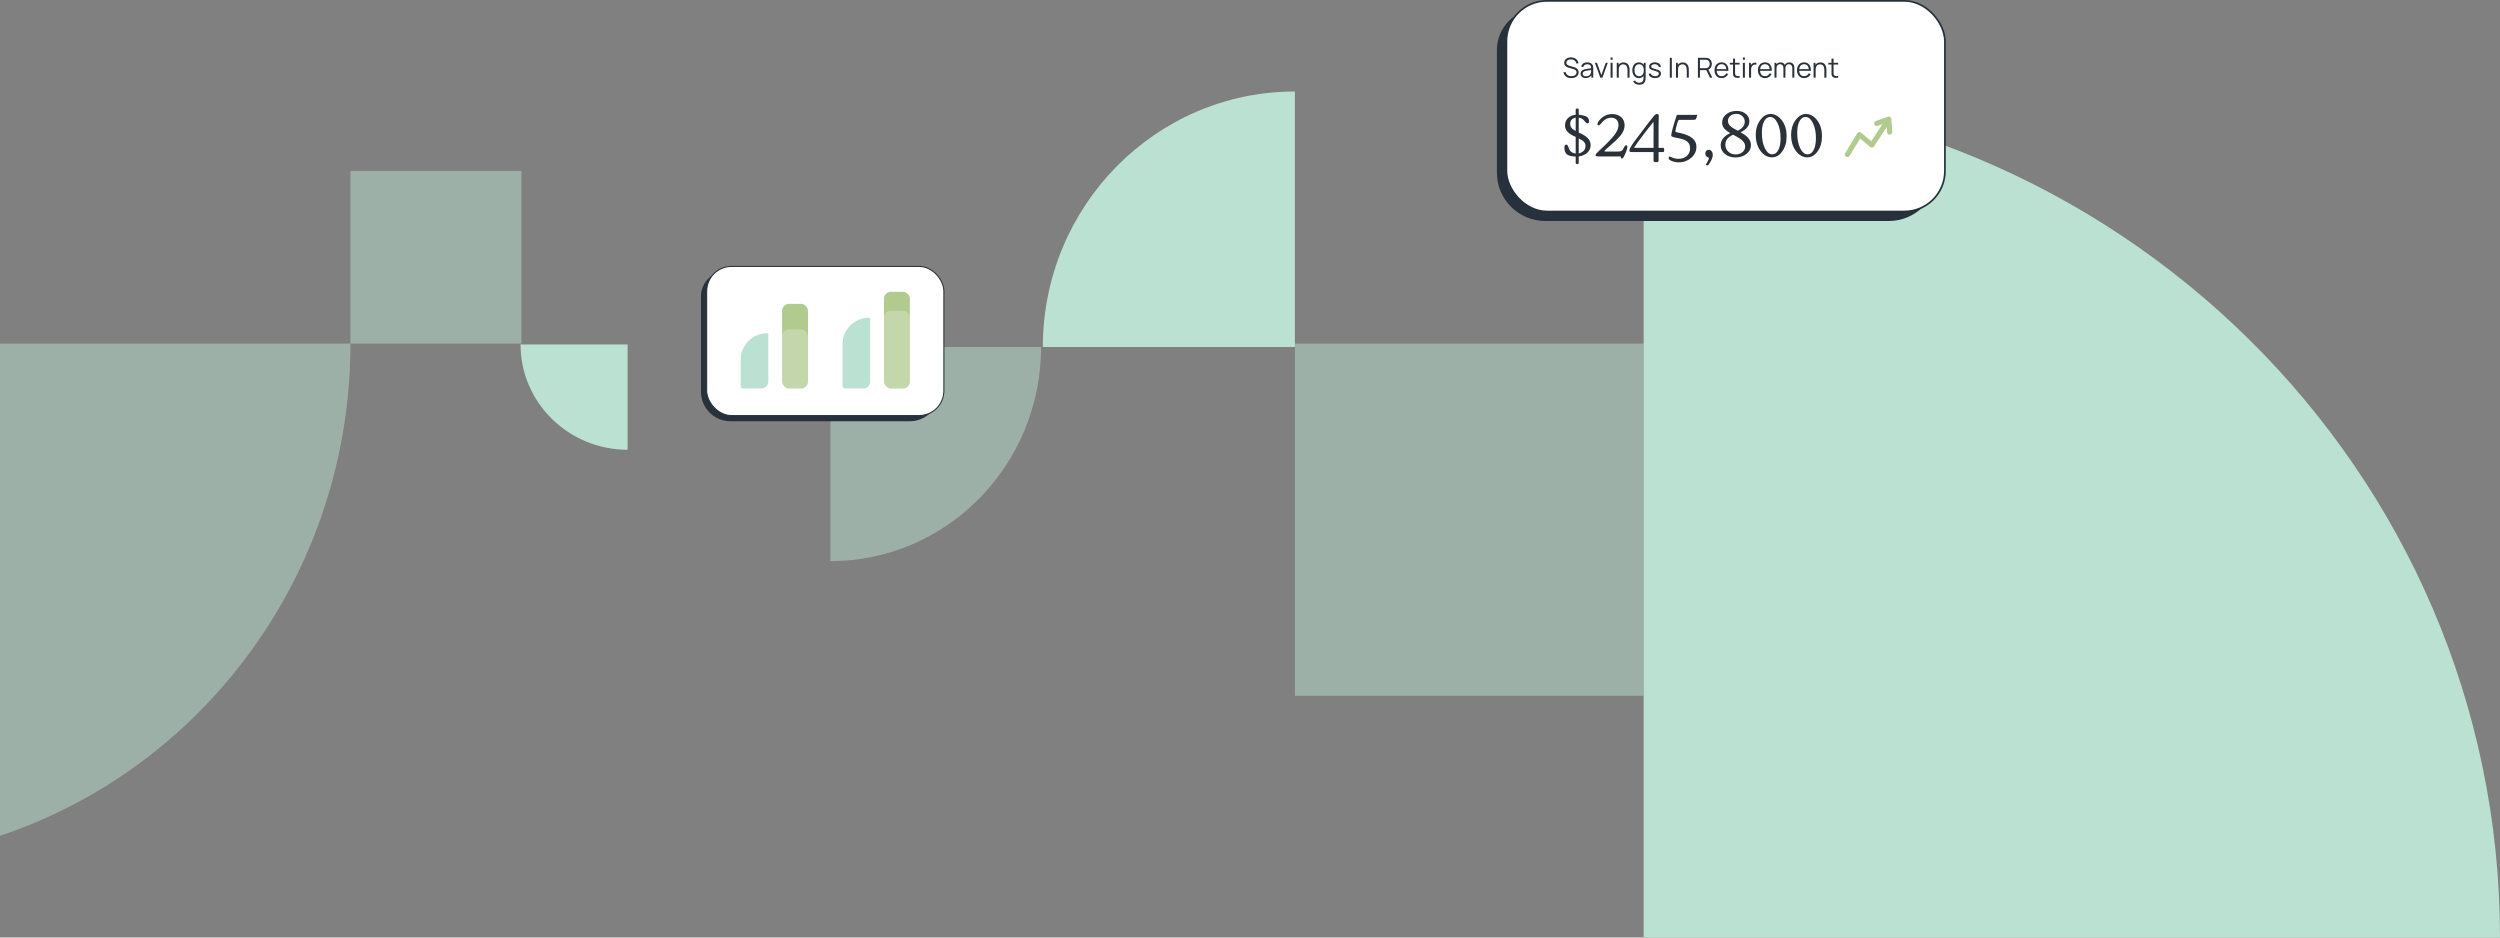 <svg width="100%" height="100%" viewBox="0 0 1448 543" xmlns="http://www.w3.org/2000/svg" style="opacity: 1; visibility: visible; display: block;" transform-origin="854.398px 320.398px" display="block" data-level="11" tenwebX_tlevel="6" xmlns:xlink="http://www.w3.org/1999/xlink"><rect x="0" y="0" width="1448" height="543" fill="#808080" stroke="none"/><path opacity="0.5" d="M952 199L750 199V403H952V199Z" style="opacity:0.5;stroke-width:1px;stroke-linecap:butt;stroke-linejoin:miter;transform-origin:0px 0px;display:inline;" data-level="86" fill="rgb(186, 225, 209)"></path><path opacity="0.5" d="M302 99L203 99V199H302V99Z" style="opacity:0.5;stroke-width:1px;stroke-linecap:butt;stroke-linejoin:miter;transform-origin:0px 0px;display:inline;" data-level="87" fill="rgb(186, 225, 209)"></path><path opacity="0.5" d="M-92 199L-92 499C70.837 499 202.892 364.657 203 199L-92 199Z" style="opacity:0.5;stroke-width:1px;stroke-linecap:butt;stroke-linejoin:miter;transform-origin:0px 0px;display:inline;" data-level="88" fill="rgb(186, 225, 209)"></path><path opacity="0.5" d="M481 201L481 325C548.343 325 602.955 269.472 603 201L481 201Z" style="opacity:0.5;stroke-width:1px;stroke-linecap:butt;stroke-linejoin:miter;transform-origin:0px 0px;display:inline;" data-level="89" fill="rgb(186, 225, 209)"></path><path d="M363.5 199.5H301.5C301.5 233.171 329.264 260.478 363.5 260.5V199.5Z" style="opacity:1;stroke-width:1px;stroke-linecap:butt;stroke-linejoin:miter;transform-origin:0px 0px;display:inline;" data-level="52" fill="rgb(186, 225, 209)"></path><path d="M750 201L750 53C669.41 53 604.053 119.276 604 201L750 201Z" style="opacity:1;stroke-width:1px;stroke-linecap:butt;stroke-linejoin:miter;transform-origin:0px 0px;display:inline;" data-level="53" fill="rgb(186, 225, 209)"></path><path d="M952 543L1448 543C1448 272.526 1225.89 53.179 952 53L952 543Z" style="opacity:1;stroke-width:1px;stroke-linecap:butt;stroke-linejoin:miter;transform-origin:0px 0px;display:inline;" data-level="54" fill="rgb(186, 225, 209)"></path><path d="M867 29C867 15.745 877.745 5 891 5H1098C1111.25 5 1122 15.745 1122 29V100C1122 115.464 1109.46 128 1094 128H895C879.536 128 867 115.464 867 100V29Z" style="opacity:1;stroke-width:1px;stroke-linecap:butt;stroke-linejoin:miter;transform-origin:0px 0px;display:inline;" data-level="55" fill="rgb(38, 49, 59)"></path><rect x="872.5" y="0.5" width="254" height="122" rx="23.5" stroke="#26313B" style="opacity:1;stroke-width:1px;stroke-linecap:butt;stroke-linejoin:miter;stroke:rgb(38, 49, 59);transform-origin:0px 0px;display:inline;" data-level="56" fill="rgb(255, 255, 255)"></rect><path d="M1070 89.5L1077 78L1084.2 84L1094 69M1094 69L1094.5 76.5M1094 69L1087 71.5" stroke="#B1CB8F" stroke-width="3" stroke-linecap="round" stroke-linejoin="round" style="opacity:1;stroke-width:3px;stroke-linecap:round;stroke-linejoin:round;stroke:rgb(177, 203, 143);transform-origin:0px 0px;display:inline;" data-level="57" fill="none"></path><path d="M912.641 90.692C910.197 90.593 908.491 90.152 907.523 89.371C906.567 88.589 906.09 87.292 906.09 85.481C906.09 84.935 906.183 84.513 906.369 84.215C906.555 83.905 906.815 83.75 907.151 83.75C907.759 83.75 908.218 84.314 908.528 85.444C908.689 86.027 908.844 86.461 908.993 86.746C909.278 87.305 909.738 87.776 910.37 88.161C911.016 88.546 911.773 88.806 912.641 88.943V79.302C910.482 78.396 908.912 77.415 907.932 76.361C906.952 75.294 906.462 74.047 906.462 72.62C906.462 70.957 907.02 69.561 908.137 68.432C909.266 67.303 910.767 66.645 912.641 66.459V63.556C912.641 63.32 912.697 63.146 912.809 63.035C912.92 62.923 913.106 62.867 913.367 62.867H913.702C913.938 62.867 914.111 62.923 914.223 63.035C914.335 63.146 914.391 63.32 914.391 63.556V66.459C916.661 66.695 918.225 67.104 919.081 67.688C919.949 68.258 920.384 69.17 920.384 70.424C920.384 70.758 920.303 71.013 920.142 71.187C919.993 71.36 919.757 71.447 919.435 71.447C918.963 71.447 918.473 71.094 917.964 70.386C917.766 70.113 917.604 69.909 917.48 69.772C917.046 69.276 916.587 68.903 916.103 68.655C915.619 68.395 915.054 68.221 914.409 68.134L914.391 76.752C916.909 77.856 918.69 78.973 919.732 80.102C920.775 81.219 921.296 82.552 921.296 84.103C921.296 85.778 920.675 87.206 919.435 88.384C918.206 89.551 916.525 90.295 914.391 90.618V94.322C914.391 94.557 914.335 94.731 914.223 94.843C914.111 94.954 913.925 95.01 913.665 95.01H913.33C913.106 95.01 912.933 94.948 912.809 94.824C912.697 94.712 912.641 94.545 912.641 94.322V90.692ZM914.391 88.868C915.681 88.546 916.655 88.024 917.313 87.305C917.983 86.573 918.318 85.667 918.318 84.587C918.318 83.644 918.02 82.838 917.424 82.168C916.841 81.498 915.83 80.834 914.391 80.176V88.868ZM912.641 75.858V68.134C911.624 68.296 910.836 68.693 910.277 69.325C909.719 69.946 909.44 70.74 909.44 71.708C909.44 72.601 909.7 73.383 910.222 74.053C910.743 74.723 911.549 75.325 912.641 75.858ZM929.764 87.751H937.19C937.96 87.751 938.549 87.671 938.959 87.509C939.368 87.336 939.697 87.05 939.945 86.653C940.094 86.405 940.28 86.052 940.503 85.592C941 84.6 941.434 84.103 941.806 84.103C942.067 84.103 942.259 84.184 942.383 84.345C942.507 84.507 942.569 84.755 942.569 85.09C942.569 85.512 942.433 86.145 942.16 86.988C941.887 87.832 941.502 88.775 941.006 89.817C940.621 90.661 940.317 91.201 940.094 91.437C939.883 91.672 939.641 91.79 939.368 91.79C939.182 91.79 939.027 91.71 938.903 91.548C938.779 91.387 938.717 91.176 938.717 90.915C938.717 90.891 938.723 90.847 938.735 90.785C938.748 90.723 938.754 90.667 938.754 90.618H926.135C925.428 90.618 924.913 90.556 924.59 90.432C924.28 90.295 924.125 90.078 924.125 89.78C924.125 89.383 924.925 88.459 926.526 87.007C927.432 86.163 928.17 85.475 928.741 84.941C932.227 81.591 934.548 79.047 935.702 77.31C936.855 75.573 937.432 73.935 937.432 72.396C937.432 71.081 937.048 70.051 936.278 69.307C935.522 68.55 934.467 68.171 933.114 68.171C932.246 68.171 931.408 68.358 930.602 68.73C929.808 69.102 929.045 69.667 928.313 70.424C928.064 70.672 927.748 71.031 927.363 71.503C926.743 72.248 926.271 72.62 925.949 72.62C925.75 72.62 925.577 72.558 925.428 72.434C925.291 72.297 925.223 72.13 925.223 71.931C925.223 71.534 925.378 71.081 925.688 70.572C925.998 70.051 926.47 69.481 927.103 68.86C927.984 67.954 928.989 67.266 930.118 66.794C931.259 66.31 932.463 66.068 933.729 66.068C935.912 66.068 937.662 66.664 938.977 67.855C940.305 69.034 940.969 70.597 940.969 72.545C940.969 74.183 940.454 75.796 939.424 77.384C938.394 78.96 936.458 80.983 933.617 83.452C931.892 84.916 930.732 85.94 930.136 86.523C929.553 87.094 929.262 87.466 929.262 87.64C929.262 87.677 929.305 87.708 929.392 87.733C929.479 87.745 929.603 87.751 929.764 87.751ZM957.738 85.63V70.87L957.515 70.796C955.679 73.029 953.848 75.356 952.024 77.775C950.2 80.183 948.383 82.683 946.571 85.276L946.683 85.63H957.738ZM963.117 85.63C963.39 85.63 963.582 85.698 963.694 85.834C963.818 85.958 963.88 86.169 963.88 86.467V87.267C963.88 87.54 963.812 87.745 963.676 87.882C963.551 88.006 963.353 88.068 963.08 88.068H960.642V92.981C960.642 93.292 960.574 93.521 960.437 93.67C960.301 93.819 960.09 93.893 959.804 93.893H958.669C958.359 93.893 958.123 93.819 957.962 93.67C957.813 93.521 957.738 93.292 957.738 92.981V88.068H945.082C944.511 88.068 944.145 88 943.984 87.863C943.835 87.727 943.761 87.491 943.761 87.156C943.761 86.138 945.039 83.967 947.595 80.642C948.476 79.5 949.164 78.594 949.661 77.924C951.671 75.207 953.513 72.769 955.188 70.61C956.876 68.451 957.931 67.142 958.352 66.683C958.588 66.447 958.824 66.273 959.06 66.161C959.295 66.05 959.544 65.994 959.804 65.994C960.139 65.994 960.381 66.087 960.53 66.273C960.679 66.447 960.753 66.732 960.753 67.129C960.753 67.216 960.747 67.452 960.735 67.836C960.673 69.747 960.642 71.621 960.642 73.457V85.63H963.117ZM983.051 66.534C982.753 67.898 982.48 68.724 982.232 69.009C981.984 69.282 981.487 69.418 980.743 69.418H972.926C972.591 69.418 972.343 69.499 972.181 69.66C972.02 69.809 971.834 70.213 971.623 70.87C971.251 72.061 970.947 73.166 970.711 74.183C970.475 75.201 970.357 75.84 970.357 76.1C970.357 76.373 970.854 76.597 971.846 76.77C972.467 76.882 972.988 76.987 973.41 77.087C976.549 77.831 978.857 78.849 980.333 80.139C981.822 81.417 982.567 83.043 982.567 85.015C982.567 86.269 982.3 87.447 981.767 88.552C981.245 89.656 980.495 90.624 979.514 91.455C978.522 92.299 977.424 92.938 976.22 93.372C975.029 93.819 973.788 94.042 972.498 94.042C970.959 94.042 969.569 93.782 968.329 93.261C967.1 92.752 966.486 92.249 966.486 91.753C966.486 91.443 966.542 91.176 966.653 90.953C966.765 90.729 966.895 90.618 967.044 90.618C967.106 90.618 967.28 90.692 967.565 90.841C969.104 91.61 970.624 91.995 972.125 91.995C974.136 91.995 975.767 91.437 977.02 90.32C978.274 89.191 978.9 87.739 978.9 85.965C978.9 84.352 978.423 83.098 977.467 82.205C976.524 81.312 974.843 80.598 972.423 80.065C971.852 79.928 971.12 79.785 970.227 79.636C968.713 79.364 967.956 78.985 967.956 78.501C967.956 77.943 968.26 76.51 968.868 74.202C969.489 71.894 970.283 69.338 971.251 66.534H983.051ZM987.722 88.943C987.722 88.31 987.909 87.789 988.281 87.379C988.665 86.97 989.162 86.765 989.77 86.765C990.415 86.765 990.949 87.044 991.37 87.603C991.805 88.161 992.022 88.874 992.022 89.743C992.022 90.376 991.898 91.033 991.65 91.716C991.401 92.411 990.967 93.267 990.347 94.284C989.974 94.88 989.695 95.283 989.509 95.494C989.323 95.705 989.156 95.811 989.007 95.811C988.746 95.811 988.517 95.755 988.318 95.643C988.119 95.544 988.02 95.432 988.02 95.308C988.02 95.209 988.306 94.719 988.876 93.838C989.447 92.957 989.733 92.249 989.733 91.716C989.733 91.542 989.702 91.412 989.639 91.325C989.577 91.238 989.416 91.145 989.156 91.046C988.672 90.847 988.312 90.581 988.076 90.245C987.84 89.898 987.722 89.464 987.722 88.943ZM1006.52 75.709C1007.86 75.064 1008.87 74.301 1009.54 73.42C1010.22 72.527 1010.56 71.54 1010.56 70.461C1010.56 69.158 1010.09 68.085 1009.16 67.241C1008.25 66.385 1007.07 65.957 1005.65 65.957C1004.27 65.957 1003.11 66.347 1002.18 67.129C1001.27 67.911 1000.81 68.879 1000.81 70.033C1000.81 71.062 1001.23 72.012 1002.09 72.88C1002.95 73.737 1004.42 74.68 1006.52 75.709ZM1002.15 77.087C1000.46 76.119 999.256 75.163 998.536 74.22C997.816 73.277 997.457 72.21 997.457 71.019C997.457 69.096 998.251 67.489 999.839 66.199C1001.44 64.896 1003.45 64.244 1005.87 64.244C1008.03 64.244 1009.8 64.815 1011.17 65.957C1012.55 67.098 1013.24 68.531 1013.24 70.256C1013.24 71.559 1012.82 72.738 1011.97 73.792C1011.14 74.847 1009.86 75.802 1008.12 76.659C1010.18 77.713 1011.7 78.842 1012.68 80.046C1013.66 81.237 1014.15 82.565 1014.15 84.029C1014.15 86.052 1013.3 87.751 1011.58 89.129C1009.88 90.506 1007.76 91.195 1005.2 91.195C1002.73 91.195 1000.68 90.518 999.057 89.166C997.432 87.813 996.619 86.138 996.619 84.141C996.619 82.652 997.078 81.324 997.996 80.158C998.915 78.991 1000.3 77.968 1002.15 77.087ZM1003.78 78.036C1002.3 78.706 1001.18 79.525 1000.43 80.493C999.69 81.46 999.318 82.571 999.318 83.824C999.318 85.425 999.889 86.765 1001.03 87.844C1002.18 88.912 1003.62 89.445 1005.35 89.445C1006.91 89.445 1008.21 89.005 1009.24 88.124C1010.28 87.23 1010.8 86.132 1010.8 84.829C1010.8 83.613 1010.31 82.515 1009.31 81.535C1008.32 80.542 1006.48 79.376 1003.78 78.036ZM1034.81 78.948C1034.81 82.422 1033.97 85.326 1032.3 87.658C1030.64 89.991 1028.61 91.157 1026.23 91.157C1025.3 91.157 1024.38 90.959 1023.46 90.562C1022.54 90.165 1021.71 89.613 1020.98 88.905C1019.63 87.565 1018.62 86.008 1017.95 84.234C1017.28 82.447 1016.94 80.418 1016.94 78.147C1016.94 76.249 1017.2 74.543 1017.71 73.029C1018.23 71.503 1019.03 70.101 1020.11 68.823C1020.85 67.917 1021.7 67.222 1022.66 66.738C1023.63 66.242 1024.62 65.994 1025.64 65.994C1026.53 65.994 1027.42 66.192 1028.32 66.589C1029.22 66.974 1030.04 67.526 1030.77 68.246C1032.15 69.598 1033.17 71.149 1033.82 72.899C1034.48 74.648 1034.81 76.665 1034.81 78.948ZM1026.47 89.389C1027.95 89.389 1029.12 88.558 1029.99 86.895C1030.87 85.233 1031.31 82.968 1031.31 80.102C1031.31 76.566 1030.72 73.625 1029.54 71.28C1028.38 68.922 1026.97 67.743 1025.32 67.743C1023.84 67.743 1022.66 68.569 1021.78 70.219C1020.91 71.857 1020.48 74.084 1020.48 76.9C1020.48 80.524 1021.06 83.514 1022.21 85.872C1023.38 88.217 1024.8 89.389 1026.47 89.389ZM1055.28 78.948C1055.28 82.422 1054.45 85.326 1052.77 87.658C1051.11 89.991 1049.09 91.157 1046.7 91.157C1045.77 91.157 1044.85 90.959 1043.93 90.562C1043.01 90.165 1042.19 89.613 1041.46 88.905C1040.1 87.565 1039.09 86.008 1038.42 84.234C1037.75 82.447 1037.42 80.418 1037.42 78.147C1037.42 76.249 1037.67 74.543 1038.18 73.029C1038.7 71.503 1039.5 70.101 1040.58 68.823C1041.33 67.917 1042.18 67.222 1043.13 66.738C1044.1 66.242 1045.09 65.994 1046.11 65.994C1047 65.994 1047.9 66.192 1048.79 66.589C1049.69 66.974 1050.51 67.526 1051.25 68.246C1052.62 69.598 1053.64 71.149 1054.3 72.899C1054.96 74.648 1055.28 76.665 1055.28 78.948ZM1046.95 89.389C1048.42 89.389 1049.6 88.558 1050.46 86.895C1051.34 85.233 1051.79 82.968 1051.79 80.102C1051.79 76.566 1051.2 73.625 1050.02 71.28C1048.85 68.922 1047.44 67.743 1045.79 67.743C1044.32 67.743 1043.14 68.569 1042.26 70.219C1041.39 71.857 1040.95 74.084 1040.95 76.9C1040.95 80.524 1041.53 83.514 1042.68 85.872C1043.85 88.217 1045.27 89.389 1046.95 89.389Z" style="opacity:1;stroke-width:1px;stroke-linecap:butt;stroke-linejoin:miter;transform-origin:0px 0px;display:inline;" data-level="58" fill="rgb(42, 49, 57)"></path><path d="M910.12 45.24C912.52 45.24 914.328 44.008 914.328 41.848C914.328 39.672 912.472 39.112 911.528 38.84L909.272 38.184C908.376 37.928 907.224 37.528 907.224 36.36C907.224 35.208 908.36 34.36 909.912 34.376C911.512 34.376 912.792 35.336 913.032 36.824L914.264 36.616C913.88 34.536 912.216 33.256 909.928 33.24C907.656 33.24 905.976 34.456 905.976 36.408C905.976 37.944 907.032 38.76 908.44 39.176L911.352 40.04C912.152 40.28 913.128 40.712 913.128 41.912C913.128 43.256 911.864 44.12 910.168 44.12C908.456 44.12 907.128 43.224 906.744 41.72L905.528 41.912C905.928 43.96 907.704 45.24 910.12 45.24ZM922.539 37.848C922.075 36.728 920.923 36.12 919.355 36.12C917.435 36.12 916.219 37.016 915.819 38.552L916.971 38.888C917.291 37.752 918.139 37.224 919.323 37.224C920.987 37.224 921.611 37.976 921.627 39.56C920.475 39.704 918.859 39.88 917.691 40.168C916.411 40.504 915.499 41.272 915.499 42.68C915.499 44.056 916.491 45.24 918.459 45.24C919.915 45.24 921.067 44.664 921.739 43.576V45H922.795V39.64C922.795 38.984 922.747 38.344 922.539 37.848ZM918.587 44.216C917.195 44.216 916.683 43.432 916.683 42.68C916.683 41.752 917.435 41.32 918.171 41.112C919.131 40.856 920.491 40.712 921.627 40.584C921.627 40.968 921.595 41.528 921.499 41.944C921.291 43.256 920.235 44.216 918.587 44.216ZM926.894 45H928.11L931.246 36.36H930.046L927.502 43.464L924.958 36.36H923.758L926.894 45ZM932.843 34.616H934.011V33.288H932.843V34.616ZM932.843 45H934.011V36.36H932.843V45ZM940.385 36.152C939.137 36.152 938.113 36.632 937.473 37.56V36.36H936.417V45H937.601V40.392C937.601 38.44 938.497 37.272 940.145 37.272C941.969 37.272 942.657 38.68 942.657 40.584V45H943.841V40.248C943.841 38.296 942.961 36.152 940.385 36.152ZM952.093 36.36V37.528C951.469 36.648 950.509 36.12 949.229 36.12C946.845 36.12 945.437 38.088 945.437 40.664C945.437 43.256 946.845 45.24 949.277 45.24C950.445 45.24 951.341 44.76 951.965 43.976V44.872C951.981 46.888 951.229 47.928 949.357 47.928C948.429 47.928 947.485 47.544 947.005 46.584L945.933 47.176C946.685 48.52 948.029 49.08 949.341 49.08C951.469 49.08 952.749 48.184 953.053 46.264C953.133 45.816 953.149 45.368 953.149 44.872V36.36H952.093ZM949.389 44.152C947.581 44.152 946.685 42.632 946.685 40.664C946.685 38.712 947.549 37.208 949.421 37.208C951.213 37.208 952.093 38.648 952.093 40.664C952.093 42.68 951.229 44.152 949.389 44.152ZM958.618 45.224C960.73 45.224 962.01 44.248 962.01 42.6C962.01 41.272 961.274 40.648 958.89 40.04C956.858 39.528 956.362 39.224 956.362 38.52C956.362 37.704 957.21 37.16 958.442 37.192C959.738 37.208 960.634 37.848 960.794 38.856L961.994 38.632C961.834 37.128 960.394 36.12 958.458 36.12C956.49 36.12 955.178 37.112 955.178 38.584C955.178 39.8 955.882 40.36 958.234 40.984C960.426 41.576 960.794 41.816 960.794 42.616C960.794 43.576 959.978 44.152 958.682 44.152C957.338 44.152 956.362 43.544 956.106 42.552L954.906 42.744C955.21 44.312 956.586 45.224 958.618 45.224ZM967.155 45H968.323V33.48H967.155V45ZM974.697 36.152C973.449 36.152 972.425 36.632 971.785 37.56V36.36H970.729V45H971.913V40.392C971.913 38.44 972.809 37.272 974.457 37.272C976.281 37.272 976.969 38.68 976.969 40.584V45H978.153V40.248C978.153 38.296 977.273 36.152 974.697 36.152ZM991.769 45L989.497 40.344C990.793 39.816 991.497 38.552 991.497 37.048C991.497 35.256 990.489 33.816 988.697 33.544C988.393 33.496 988.105 33.48 987.881 33.48H983.433V45H984.601V40.632H988.297L990.409 45H991.769ZM984.601 39.496V34.6H987.849C988.041 34.6 988.313 34.616 988.569 34.68C989.737 34.92 990.281 35.976 990.281 37.048C990.281 38.12 989.737 39.176 988.569 39.432C988.313 39.48 988.041 39.496 987.849 39.496H984.601ZM994.31 41.016H1001.11C1001.19 37.96 999.702 36.12 997.142 36.12C994.646 36.12 993.046 37.88 993.046 40.712C993.046 43.464 994.662 45.24 997.174 45.24C998.854 45.24 1000.26 44.376 1000.95 42.872L999.846 42.456C999.318 43.528 998.374 44.12 997.142 44.12C995.414 44.12 994.406 42.984 994.31 41.016ZM997.174 37.192C998.774 37.192 999.686 38.168 999.878 40.024H994.326C994.518 38.216 995.494 37.192 997.174 37.192ZM1004.95 37.368H1007.59V36.36H1004.95V33.96H1003.77V36.36H1001.93V37.368H1003.77V41.864C1003.77 42.712 1003.73 43.336 1004.05 43.976C1004.61 45.112 1006.13 45.304 1007.59 45V43.976C1006.36 44.168 1005.51 44.088 1005.13 43.384C1004.92 43 1004.95 42.552 1004.95 41.832V37.368ZM1009.47 34.616H1010.64V33.288H1009.47V34.616ZM1009.47 45H1010.64V36.36H1009.47V45ZM1014.77 36.92C1014.51 37.128 1014.27 37.4 1014.1 37.72V36.36H1013.04V45H1014.23V40.696C1014.23 39.656 1014.35 38.536 1015.22 37.848C1015.86 37.352 1016.66 37.304 1017.3 37.464V36.36C1016.53 36.168 1015.44 36.344 1014.77 36.92ZM1019.45 41.016H1026.25C1026.33 37.96 1024.84 36.12 1022.28 36.12C1019.79 36.12 1018.19 37.88 1018.19 40.712C1018.19 43.464 1019.8 45.24 1022.31 45.24C1023.99 45.24 1025.4 44.376 1026.09 42.872L1024.99 42.456C1024.46 43.528 1023.51 44.12 1022.28 44.12C1020.55 44.12 1019.55 42.984 1019.45 41.016ZM1022.31 37.192C1023.91 37.192 1024.83 38.168 1025.02 40.024H1019.47C1019.66 38.216 1020.63 37.192 1022.31 37.192ZM1036.4 36.136C1035.25 36.136 1034.3 36.68 1033.79 37.592C1033.33 36.648 1032.42 36.136 1031.28 36.136C1030.24 36.136 1029.38 36.568 1028.85 37.272V36.36H1027.79V45H1028.96V39.432C1028.96 38.072 1029.78 37.176 1030.98 37.176C1032.16 37.176 1032.96 38.04 1032.96 39.4L1032.94 45H1034.11L1034.13 39.432C1034.13 37.816 1035.15 37.176 1036.14 37.176C1037.28 37.176 1038.11 37.992 1038.11 39.336L1038.1 45H1039.26L1039.28 39.112C1039.28 37.288 1038.14 36.136 1036.4 36.136ZM1042.09 41.016H1048.89C1048.97 37.96 1047.48 36.12 1044.92 36.12C1042.43 36.12 1040.83 37.88 1040.83 40.712C1040.83 43.464 1042.44 45.24 1044.96 45.24C1046.64 45.24 1048.04 44.376 1048.73 42.872L1047.63 42.456C1047.1 43.528 1046.16 44.12 1044.92 44.12C1043.2 44.12 1042.19 42.984 1042.09 41.016ZM1044.96 37.192C1046.56 37.192 1047.47 38.168 1047.66 40.024H1042.11C1042.3 38.216 1043.28 37.192 1044.96 37.192ZM1054.4 36.152C1053.15 36.152 1052.13 36.632 1051.49 37.56V36.36H1050.43V45H1051.62V40.392C1051.62 38.44 1052.51 37.272 1054.16 37.272C1055.98 37.272 1056.67 38.68 1056.67 40.584V45H1057.86V40.248C1057.86 38.296 1056.98 36.152 1054.4 36.152ZM1062 37.368H1064.64V36.36H1062V33.96H1060.81V36.36H1058.97V37.368H1060.81V41.864C1060.81 42.712 1060.78 43.336 1061.1 43.976C1061.66 45.112 1063.18 45.304 1064.64 45V43.976C1063.4 44.168 1062.56 44.088 1062.17 43.384C1061.96 43 1062 42.552 1062 41.832V37.368Z" style="opacity:1;stroke-width:1px;stroke-linecap:butt;stroke-linejoin:miter;transform-origin:0px 0px;display:inline;" data-level="59" fill="rgb(42, 49, 57)"></path><path d="M406 171.677C406 163.571 412.571 157 420.677 157H529.323C537.429 157 544 163.571 544 171.677V226.877C544 236.334 536.334 244 526.877 244H423.123C413.666 244 406 236.334 406 226.877V171.677Z" style="opacity:1;stroke-width:1px;stroke-linecap:butt;stroke-linejoin:miter;transform-origin:0px 0px;display:inline;" data-level="60" fill="rgb(38, 49, 59)"></path><rect x="409.306" y="154.306" width="137.388" height="86.388" rx="14.371" stroke="#26313B" stroke-width="0.612" style="opacity:1;stroke-width:0.612px;stroke-linecap:butt;stroke-linejoin:miter;stroke:rgb(38, 49, 59);transform-origin:0px 0px;display:inline;" data-level="61" fill="rgb(255, 255, 255)"></rect><path d="M429 208.385C429 199.888 435.888 193 444.385 193C444.724 193 445 193.276 445 193.615V221C445 223.209 443.209 225 441 225H430.231C429.551 225 429 224.449 429 223.769V208.385Z" style="opacity:1;stroke-width:1px;stroke-linecap:butt;stroke-linejoin:miter;transform-origin:0px 0px;display:inline;" data-level="62" fill="rgb(186, 225, 209)"></path><rect x="453" y="176" width="15" height="49" rx="4" style="opacity:1;stroke-width:1px;stroke-linecap:butt;stroke-linejoin:miter;transform-origin:0px 0px;display:inline;" data-level="63" fill="rgb(177, 203, 143)"></rect><rect opacity="0.24" x="453" y="190.814" width="15" height="34.186" rx="4" style="opacity:0.24;stroke-width:1px;stroke-linecap:butt;stroke-linejoin:miter;transform-origin:0px 0px;display:inline;" data-level="90" fill="rgb(255, 255, 255)"></rect><path d="M488 199.385C488 190.888 494.888 184 503.385 184C503.724 184 504 184.276 504 184.615V221C504 223.209 502.209 225 500 225H489.577C488.706 225 488 224.294 488 223.423V199.385Z" style="opacity:1;stroke-width:1px;stroke-linecap:butt;stroke-linejoin:miter;transform-origin:0px 0px;display:inline;" data-level="64" fill="rgb(186, 225, 209)"></path><rect x="512" y="169" width="15" height="56" rx="4" style="opacity:1;stroke-width:1px;stroke-linecap:butt;stroke-linejoin:miter;transform-origin:0px 0px;display:inline;" data-level="65" fill="rgb(177, 203, 143)"></rect><rect opacity="0.24" x="512" y="180" width="15" height="45" rx="4" style="opacity:0.24;stroke-width:1px;stroke-linecap:butt;stroke-linejoin:miter;transform-origin:0px 0px;display:inline;" data-level="91" fill="rgb(255, 255, 255)"></rect></svg>